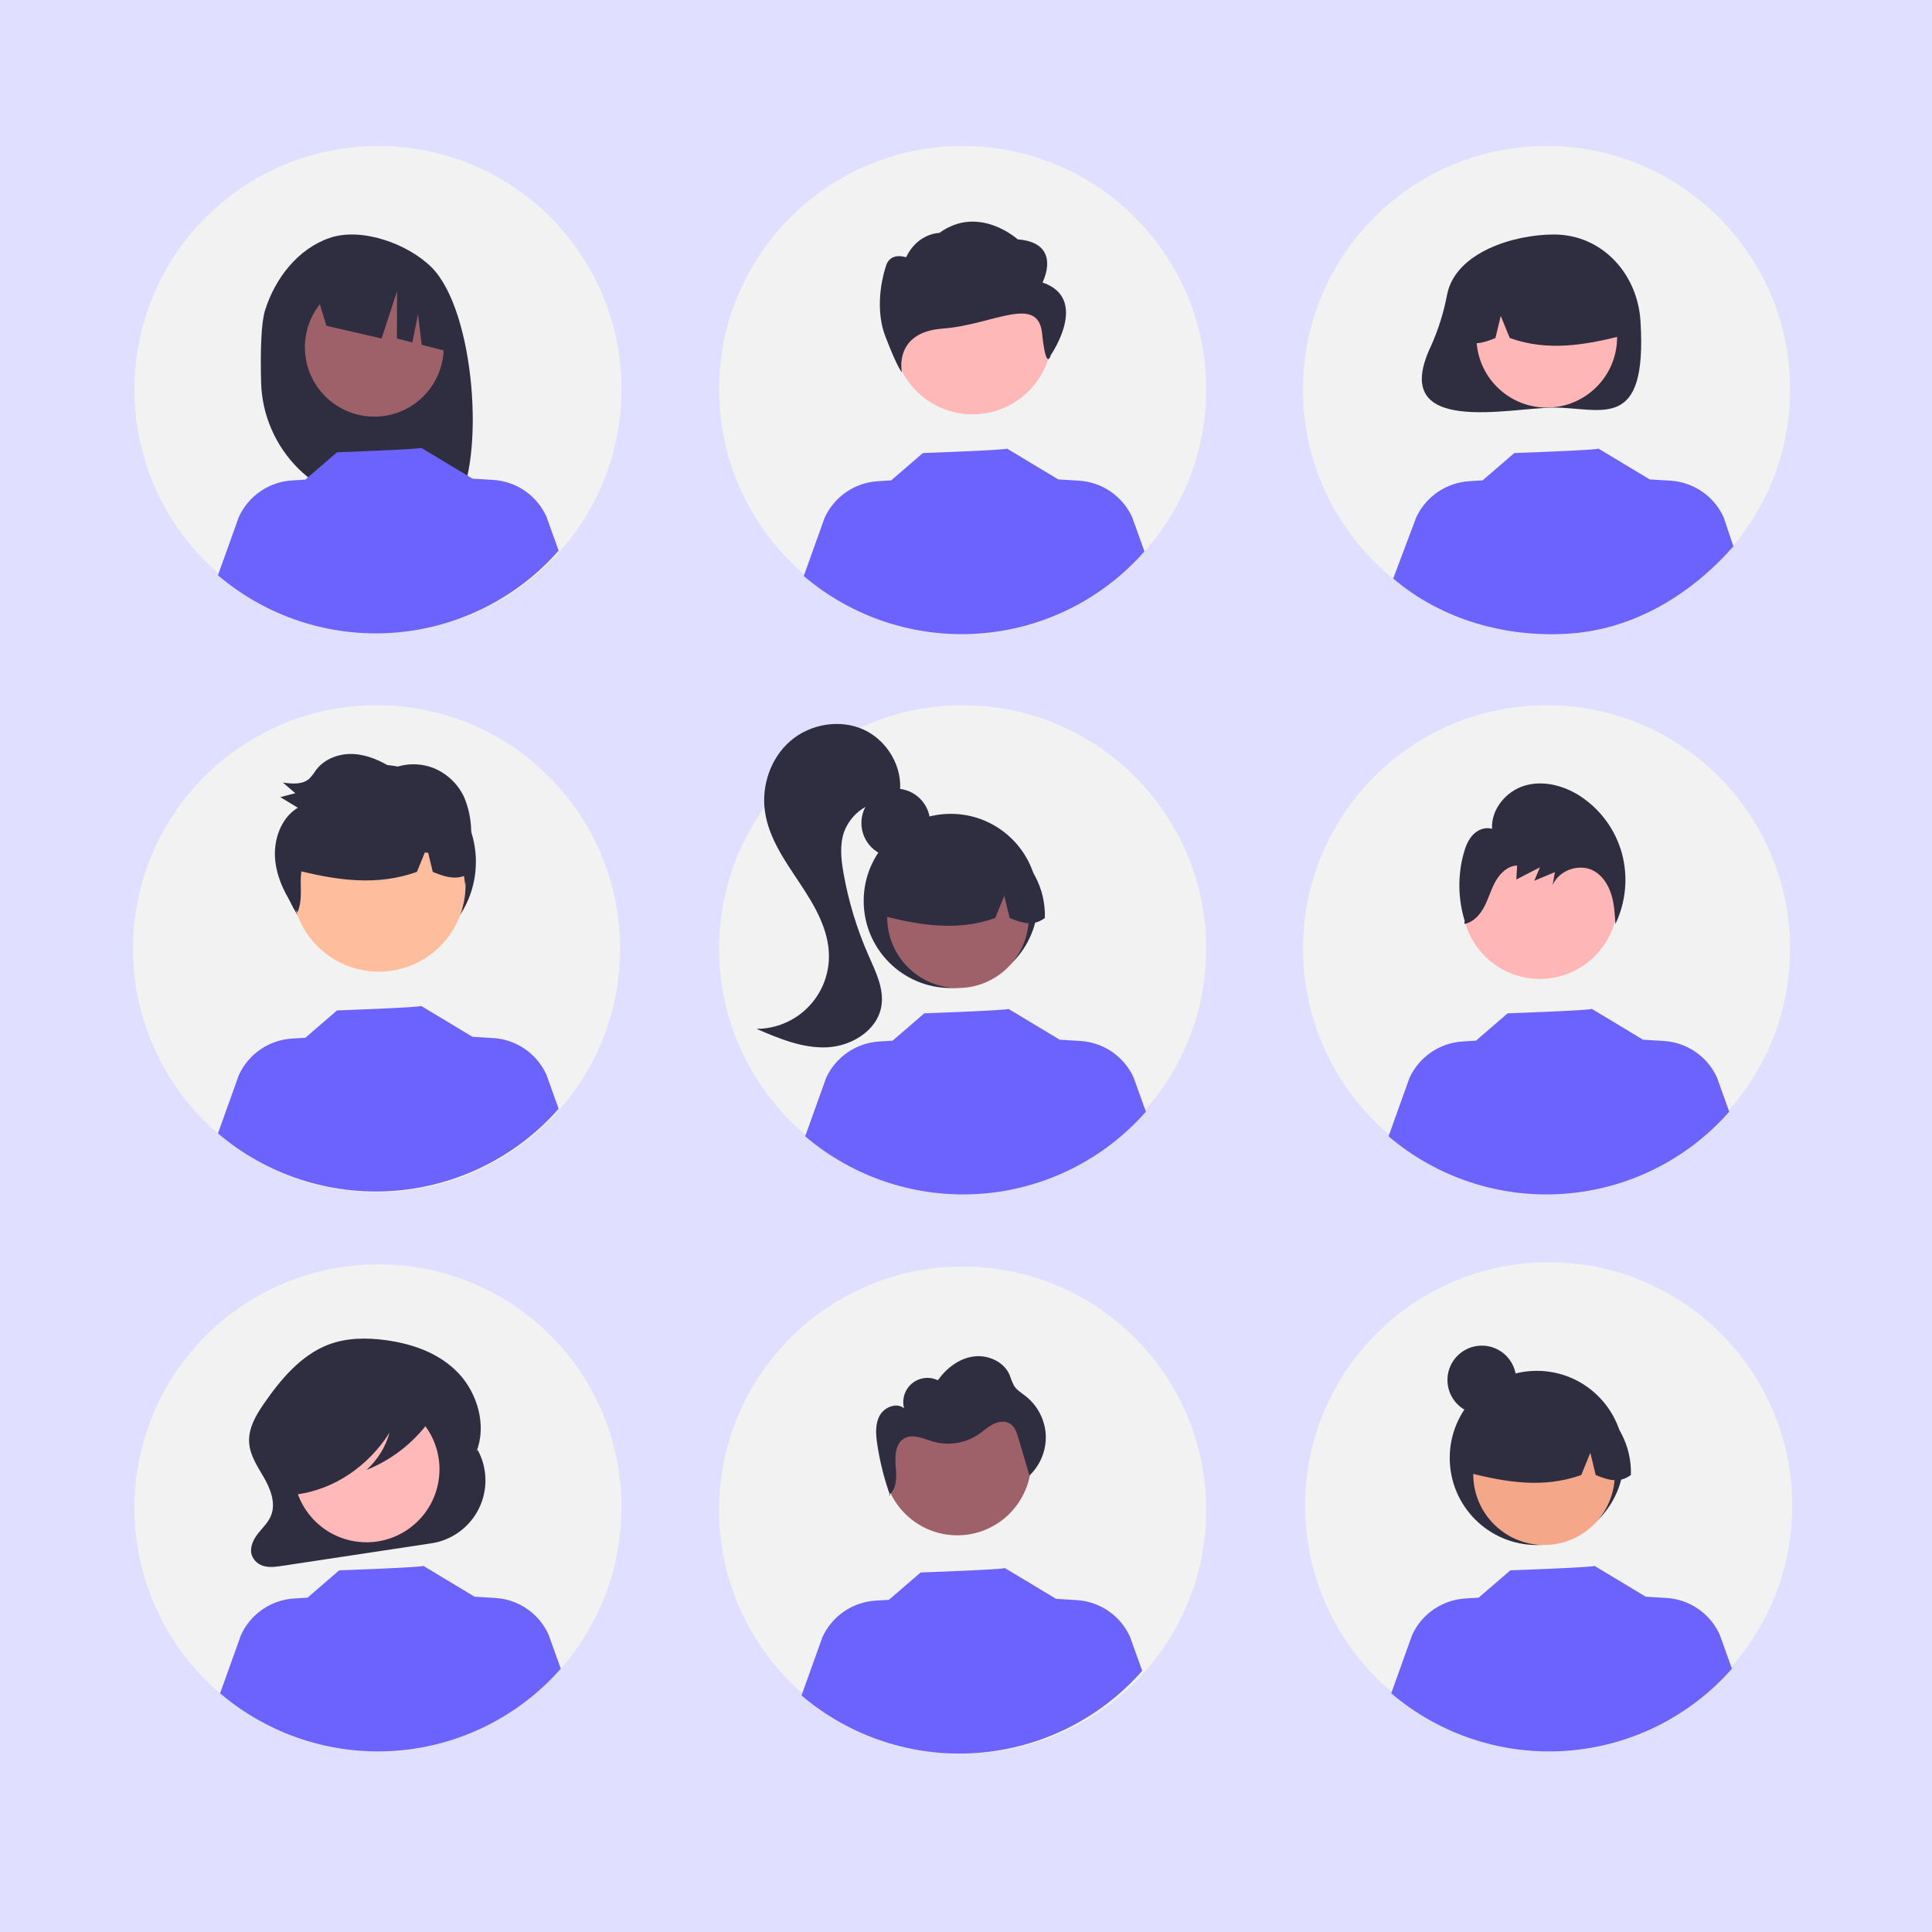 <svg width="900" height="900" viewBox="0 0 900 900" fill="none" xmlns="http://www.w3.org/2000/svg">
<rect x="0" y="0" width="900" height="900" fill="#808080" stroke="none"/>
<g clip-path="url(#clip0_611_980)">
<rect width="900" height="900" fill="white"/>
<rect width="900" height="900" fill="#6C63FF" fill-opacity="0.2"/>
<g clip-path="url(#clip1_611_980)">
<path d="M175.44 555.41C238.091 555.41 288.88 504.621 288.88 441.97C288.88 379.319 238.091 328.53 175.44 328.53C112.789 328.53 62 379.319 62 441.97C62 504.621 112.789 555.41 175.44 555.41Z" fill="#F2F2F2"/>
<path d="M176.454 446.7C201.437 446.7 221.69 426.447 221.69 401.464C221.69 376.48 201.437 356.228 176.454 356.228C151.47 356.228 131.217 376.48 131.217 401.464C131.217 426.447 151.47 446.7 176.454 446.7Z" fill="#2F2E41"/>
<path d="M289.495 181.641C289.455 204.077 282.763 225.998 270.265 244.631C257.767 263.264 240.024 277.772 219.28 286.322C198.537 294.871 175.724 297.077 153.727 292.661C131.729 288.245 111.535 277.405 95.698 261.512C79.862 245.619 69.094 225.387 64.755 203.374C60.417 181.361 62.704 158.556 71.327 137.843C79.95 117.129 94.521 99.438 113.198 87.007C131.875 74.575 153.82 67.96 176.256 68C191.164 67.988 205.928 70.922 219.698 76.633C233.469 82.345 245.975 90.722 256.498 101.282C267.02 111.842 275.353 124.378 281.015 138.169C286.678 151.959 289.56 166.733 289.495 181.641Z" fill="#F2F2F2"/>
<path d="M289.495 702.441C289.495 724.877 282.842 746.81 270.377 765.465C257.912 784.12 240.195 798.66 219.466 807.246C198.738 815.832 175.929 818.079 153.924 813.701C131.919 809.324 111.705 798.52 95.841 782.655C79.976 766.79 69.172 746.577 64.794 724.572C60.417 702.567 62.664 679.758 71.25 659.03C79.836 638.301 94.376 620.584 113.031 608.119C131.686 595.654 153.618 589.001 176.055 589.001C190.971 588.935 205.752 591.824 219.545 597.501C233.338 603.178 245.87 611.532 256.417 622.079C266.964 632.626 275.318 645.158 280.995 658.951C286.672 672.744 289.561 687.525 289.495 702.441Z" fill="#F2F2F2"/>
<path d="M123.476 144.538C128.167 129.589 138.834 115.878 153.586 110.825C168.339 105.771 189.94 113.47 201.031 124.523C221.318 144.741 226.269 214.2 212.331 236.15C209.559 236.003 199.993 235.894 197.187 235.789L193.217 222.56V235.659C188.747 235.521 184.242 235.425 179.702 235.373C164.479 235.184 149.923 229.101 139.093 218.402C128.262 207.703 122.002 193.222 121.627 178.003C121.264 163.443 121.628 150.429 123.476 144.538Z" fill="#2F2E41"/>
<path d="M174.372 194.083C192.227 194.083 206.702 179.609 206.702 161.753C206.702 143.898 192.227 129.424 174.372 129.424C156.517 129.424 142.043 143.898 142.043 161.753C142.043 179.609 156.517 194.083 174.372 194.083Z" fill="#9E616A"/>
<path d="M146.471 133.36L183.695 114.721C191.306 118.15 197.86 123.553 202.678 130.369C207.497 137.185 210.404 145.166 211.099 153.485L212.026 164.599L196.439 160.631L194.731 146.419L192.084 159.522L184.89 157.692L184.959 135.629L177.76 157.676L152.068 151.773L146.471 133.36Z" fill="#2F2E41"/>
<path d="M176.472 452.642C198.791 452.642 216.883 434.549 216.883 412.231C216.883 389.912 198.791 371.819 176.472 371.819C154.153 371.819 136.06 389.912 136.06 412.231C136.06 434.549 154.153 452.642 176.472 452.642Z" fill="#FEBD9D"/>
<path d="M222.449 675.299L221.888 676.31C226.884 663.998 222.341 648.825 213.429 639.541C204.516 630.257 192.126 626.013 179.926 624.329C170.87 623.079 161.469 623.115 152.858 626.432C140.387 631.236 130.859 642.357 122.905 653.926C119.266 659.218 115.688 665.25 116.051 671.864C116.387 678.002 120.03 683.21 123.014 688.417C125.998 693.624 128.489 700.085 126.348 705.768C125.072 709.155 122.375 711.594 120.187 714.365C117.999 717.135 116.199 720.88 117.256 724.356C117.725 725.686 118.531 726.872 119.596 727.797C120.66 728.722 121.946 729.355 123.329 729.634C125.974 730.251 128.718 729.848 131.398 729.443L200.937 718.937C205.662 718.223 210.145 716.377 214.003 713.556C217.86 710.735 220.979 707.023 223.092 702.737C225.205 698.45 226.25 693.716 226.138 688.939C226.026 684.161 224.761 679.481 222.449 675.299Z" fill="#2F2E41"/>
<path d="M204.285 689.898C207.293 671.364 194.705 653.9 176.171 650.892C157.636 647.884 140.172 660.471 137.164 679.006C134.157 697.541 146.744 715.005 165.279 718.012C183.813 721.02 201.277 708.433 204.285 689.898Z" fill="#FFB9B9"/>
<path d="M261.235 777.341C241.582 799.703 213.923 813.44 184.229 815.586C154.536 817.732 125.189 808.115 102.525 788.811L112.255 761.661C114.454 756.839 117.924 752.706 122.293 749.706C126.662 746.706 131.765 744.951 137.055 744.631L143.245 744.251L158.005 731.521C158.005 731.521 197.775 730.101 197.185 729.421L221.275 743.911L221.255 743.811L230.725 744.391C236.015 744.71 241.119 746.464 245.488 749.464C249.858 752.464 253.327 756.598 255.525 761.421L261.235 777.341Z" fill="#6C63FF"/>
<path d="M202.974 652.897C202.096 648.254 197.361 646.13 193.304 645.101C181.535 642.099 169.294 641.427 157.267 643.123C148.5 644.373 139.525 647.13 133.164 653.973C128.035 659.735 125.129 667.137 124.967 674.849C124.708 679.461 125.738 684.054 127.943 688.112C130.232 691.987 134.134 694.797 138.162 694.699L138.57 696.117C155.64 693.739 171.496 683.118 181.483 667.373C179.608 674.066 175.879 680.091 170.724 684.754C182.249 680.142 192.266 672.422 199.661 662.452C201.681 659.772 203.641 656.429 202.974 652.897Z" fill="#2F2E41"/>
<path d="M260.235 516.51C240.582 538.872 212.923 552.609 183.229 554.755C153.536 556.901 124.189 547.284 101.525 527.98L111.255 500.83C113.454 496.008 116.924 491.875 121.293 488.875C125.661 485.875 130.765 484.12 136.055 483.8L142.245 483.42L157.005 470.69C157.005 470.69 196.775 469.27 196.185 468.59L220.275 483.08L220.255 482.98L229.725 483.56C235.015 483.879 240.119 485.633 244.488 488.633C248.857 491.633 252.327 495.767 254.525 500.59L260.235 516.51Z" fill="#6C63FF"/>
<path d="M448.44 555.41C511.091 555.41 561.88 504.621 561.88 441.97C561.88 379.319 511.091 328.53 448.44 328.53C385.789 328.53 335 379.319 335 441.97C335 504.621 385.789 555.41 448.44 555.41Z" fill="#F2F2F2"/>
<path d="M417.289 399.405C426.134 399.405 433.305 392.234 433.305 383.389C433.305 374.544 426.134 367.373 417.289 367.373C408.444 367.373 401.273 374.544 401.273 383.389C401.273 392.234 408.444 399.405 417.289 399.405Z" fill="#2F2E41"/>
<path d="M442.914 460.264C465.322 460.264 483.488 442.099 483.488 419.691C483.488 397.283 465.322 379.117 442.914 379.117C420.506 379.117 402.341 397.283 402.341 419.691C402.341 442.099 420.506 460.264 442.914 460.264Z" fill="#2F2E41"/>
<path d="M446.272 460.254C464.481 460.254 479.242 445.493 479.242 427.284C479.242 409.075 464.481 394.313 446.272 394.313C428.063 394.313 413.301 409.075 413.301 427.284C413.301 445.493 428.063 460.254 446.272 460.254Z" fill="#9E616A"/>
<path d="M468.662 393.675C462.885 390.153 456.267 388.248 449.501 388.159C442.735 388.069 436.07 389.799 430.201 393.168C424.333 396.537 419.478 401.42 416.143 407.308C412.808 413.195 411.115 419.87 411.243 426.635C428.043 430.853 445.693 434.081 463.609 427.644L467.84 417.289L470.335 427.652C475.791 429.882 481.261 431.769 486.731 427.631C486.954 420.884 485.403 414.198 482.232 408.239C479.061 402.28 474.382 397.258 468.662 393.675Z" fill="#2F2E41"/>
<path d="M402.377 339.912C391.302 334.834 377.407 337.217 368.185 345.179C358.963 353.142 354.579 366.101 356.36 378.154C358.176 390.449 365.651 401.037 372.541 411.382C379.431 421.726 386.163 433.061 386.155 445.49C386.149 454.442 382.594 463.027 376.268 469.361C369.943 475.696 361.363 479.263 352.411 479.281C362.918 483.804 373.884 488.416 385.31 487.88C396.737 487.343 408.713 479.998 410.577 468.712C411.92 460.58 407.93 452.65 404.603 445.109C399.183 432.822 395.265 419.926 392.935 406.7C391.823 400.388 391.1 393.751 393.158 387.681C394.796 383.183 397.837 379.331 401.832 376.692C405.826 374.053 410.563 372.768 415.343 373.026L419.119 369.629C420.798 357.562 413.452 344.99 402.377 339.912Z" fill="#2F2E41"/>
<path d="M533.795 517.87C514.142 540.232 486.483 553.969 456.789 556.115C427.096 558.261 397.749 548.644 375.085 529.34L384.815 502.19C387.014 497.368 390.484 493.235 394.853 490.235C399.222 487.235 404.325 485.481 409.615 485.16L415.805 484.78L430.565 472.05C430.565 472.05 470.335 470.63 469.745 469.95L493.835 484.44L493.815 484.34L503.285 484.92C508.576 485.239 513.679 486.993 518.048 489.993C522.418 492.994 525.887 497.127 528.085 501.95L533.795 517.87Z" fill="#6C63FF"/>
<path d="M721.44 814.88C784.091 814.88 834.88 764.091 834.88 701.44C834.88 638.789 784.091 588 721.44 588C658.789 588 608 638.789 608 701.44C608 764.091 658.789 814.88 721.44 814.88Z" fill="#F2F2F2"/>
<path d="M690.289 658.874C699.134 658.874 706.305 651.704 706.305 642.859C706.305 634.013 699.134 626.843 690.289 626.843C681.444 626.843 674.273 634.013 674.273 642.859C674.273 651.704 681.444 658.874 690.289 658.874Z" fill="#2F2E41"/>
<path d="M715.914 719.734C738.322 719.734 756.488 701.568 756.488 679.16C756.488 656.752 738.322 638.587 715.914 638.587C693.506 638.587 675.341 656.752 675.341 679.16C675.341 701.568 693.506 719.734 715.914 719.734Z" fill="#2F2E41"/>
<path d="M719.272 719.724C737.481 719.724 752.242 704.963 752.242 686.754C752.242 668.545 737.481 653.783 719.272 653.783C701.063 653.783 686.301 668.545 686.301 686.754C686.301 704.963 701.063 719.724 719.272 719.724Z" fill="#F4A789"/>
<path d="M741.662 653.145C735.885 649.623 729.267 647.717 722.501 647.628C715.735 647.539 709.07 649.269 703.201 652.638C697.333 656.006 692.478 660.89 689.143 666.777C685.808 672.665 684.115 679.34 684.243 686.105C701.043 690.323 718.693 693.551 736.609 687.114L740.84 676.759L743.335 687.122C748.791 689.352 754.261 691.239 759.731 687.1C759.954 680.354 758.403 673.668 755.232 667.709C752.061 661.75 747.382 656.728 741.662 653.145Z" fill="#2F2E41"/>
<path d="M806.795 777.34C787.142 799.702 759.483 813.439 729.789 815.585C700.096 817.731 670.749 808.114 648.085 788.81L657.815 761.66C660.014 756.838 663.484 752.705 667.853 749.705C672.222 746.705 677.325 744.95 682.615 744.63L688.805 744.25L703.565 731.52C703.565 731.52 743.335 730.1 742.745 729.42L766.835 743.91L766.815 743.81L776.285 744.39C781.576 744.709 786.679 746.463 791.048 749.463C795.418 752.463 798.887 756.597 801.085 761.42L806.795 777.34Z" fill="#6C63FF"/>
<path d="M260.235 256.51C240.582 278.872 212.923 292.609 183.229 294.755C153.536 296.901 124.189 287.284 101.525 267.98L111.255 240.83C113.454 236.008 116.924 231.875 121.293 228.875C125.661 225.875 130.765 224.12 136.055 223.8L142.245 223.42L157.005 210.69C157.005 210.69 196.775 209.27 196.185 208.59L220.275 223.08L220.255 222.98L229.725 223.56C235.015 223.879 240.119 225.633 244.488 228.633C248.857 231.633 252.327 235.767 254.525 240.59L260.235 256.51Z" fill="#6C63FF"/>
<path d="M448.44 294.88C511.091 294.88 561.88 244.091 561.88 181.44C561.88 118.789 511.091 68 448.44 68C385.789 68 335 118.789 335 181.44C335 244.091 385.789 294.88 448.44 294.88Z" fill="#F2F2F2"/>
<path d="M453.064 193.012C473.493 193.012 490.055 176.45 490.055 156.021C490.055 135.592 473.493 119.03 453.064 119.03C432.634 119.03 416.073 135.592 416.073 156.021C416.073 176.45 432.634 193.012 453.064 193.012Z" fill="#FFB8B8"/>
<path d="M485.633 131.584C485.633 131.584 495.264 113.173 474.075 111.499C474.075 111.499 456.012 95.113 437.6 108.503C437.6 108.503 427.557 108.503 422.065 119.868C422.065 119.868 414.167 116.872 412.431 124.889C412.431 124.889 406.651 141.627 412.431 156.691C418.211 171.756 420.13 173.429 420.13 173.429C420.13 173.429 416.075 154.736 439.192 153.062C462.309 151.388 483.517 136.906 485.443 155.318C487.37 173.73 489.488 165.412 489.488 165.412C489.488 165.412 507.785 139.116 485.633 131.584Z" fill="#2F2E41"/>
<path d="M533.125 256.87C513.472 279.232 485.813 292.969 456.12 295.115C426.426 297.261 397.079 287.644 374.415 268.34L384.145 241.19C386.344 236.368 389.814 232.235 394.183 229.235C398.552 226.235 403.655 224.481 408.945 224.16L415.135 223.78L429.895 211.05C429.895 211.05 469.665 209.63 469.075 208.95L493.165 223.44L493.145 223.34L502.615 223.92C507.906 224.239 513.009 225.993 517.379 228.993C521.748 231.994 525.217 236.127 527.415 240.95L533.125 256.87Z" fill="#6C63FF"/>
<path d="M720.44 294.88C783.091 294.88 833.88 244.091 833.88 181.44C833.88 118.789 783.091 68 720.44 68C657.789 68 607 118.789 607 181.44C607 244.091 657.789 294.88 720.44 294.88Z" fill="#F2F2F2"/>
<path d="M674.143 137.069C672.586 145.434 670.033 153.582 666.539 161.34C646.528 203.673 703.515 189.875 723.88 189.875C746.147 189.875 767.451 201.583 764.198 149.557C762.808 127.334 746.147 109.24 723.88 109.24C704.861 109.24 678.12 117.694 674.143 137.069Z" fill="#2F2E41"/>
<path d="M720.544 189.864C738.638 189.864 753.307 175.196 753.307 157.102C753.307 139.008 738.638 124.34 720.544 124.34C702.45 124.34 687.782 139.008 687.782 157.102C687.782 175.196 702.45 189.864 720.544 189.864Z" fill="#FFB6B6"/>
<path d="M698.295 123.706C704.036 120.206 710.612 118.313 717.335 118.224C724.058 118.135 730.682 119.855 736.513 123.202C742.344 126.549 747.169 131.402 750.483 137.252C753.797 143.102 755.478 149.735 755.351 156.458C738.657 160.649 721.119 163.857 703.316 157.46L699.112 147.171L696.633 157.468C691.212 159.684 685.776 161.559 680.34 157.447C680.118 150.743 681.66 144.099 684.811 138.178C687.961 132.257 692.611 127.266 698.295 123.706Z" fill="#2F2E41"/>
<path d="M807.5 254.5C787.847 276.862 761.333 292.969 731.639 295.115C701.946 297.261 671.664 288.804 649 269.5L659.665 241.19C661.864 236.368 665.334 232.235 669.703 229.235C674.071 226.235 679.175 224.481 684.465 224.16L690.655 223.78L705.415 211.05C705.415 211.05 745.185 209.63 744.595 208.95L768.685 223.44L768.665 223.34L778.135 223.92C783.425 224.239 788.529 225.993 792.898 228.993C797.268 231.994 800.737 236.127 802.935 240.95L807.5 254.5Z" fill="#6C63FF"/>
<path d="M720.44 555.41C783.091 555.41 833.88 504.621 833.88 441.97C833.88 379.319 783.091 328.53 720.44 328.53C657.789 328.53 607 379.319 607 441.97C607 504.621 657.789 555.41 720.44 555.41Z" fill="#F2F2F2"/>
<path d="M717.309 456.023C737.308 456.023 753.52 439.811 753.52 419.812C753.52 399.813 737.308 383.601 717.309 383.601C697.31 383.601 681.098 399.813 681.098 419.812C681.098 439.811 697.31 456.023 717.309 456.023Z" fill="#FFB6B6"/>
<path d="M805.545 517.87C785.892 540.232 758.233 553.969 728.539 556.115C698.846 558.261 669.499 548.644 646.835 529.34L656.565 502.19C658.764 497.368 662.234 493.235 666.603 490.235C670.972 487.235 676.075 485.481 681.365 485.16L687.555 484.78L702.315 472.05C702.315 472.05 742.085 470.63 741.495 469.95L765.585 484.44L765.565 484.34L775.035 484.92C780.326 485.239 785.429 486.993 789.798 489.993C794.168 492.994 797.637 497.127 799.835 501.95L805.545 517.87Z" fill="#6C63FF"/>
<path d="M755.5 397.354C752.44 386.402 745.488 376.943 735.948 370.753C728.346 365.891 718.859 363.408 710.247 365.98C701.634 368.551 694.503 377.004 695.067 386.136C691.958 385.078 688.424 386.485 686.148 388.89C683.872 391.295 682.649 394.53 681.772 397.75C679.009 407.989 679.192 418.8 682.301 428.939L682.13 430.395C686.332 429.7 689.519 426.094 691.501 422.253C693.483 418.412 694.623 414.151 696.771 410.403C698.919 406.656 702.486 403.313 706.742 403.196L706.367 409.701C710.028 407.815 713.689 405.929 717.35 404.042C716.479 406.125 715.608 408.209 714.737 410.292C717.935 408.955 721.132 407.619 724.329 406.283C723.972 408.286 723.614 410.289 723.257 412.292C726.428 405.075 736.234 401.904 742.905 405.939C746.779 408.283 749.32 412.459 750.657 416.845C751.994 421.232 752.259 425.871 752.514 430.457C757.454 420.14 758.515 408.389 755.5 397.354Z" fill="#2F2E41"/>
<path d="M448.44 816.88C511.091 816.88 561.88 766.091 561.88 703.44C561.88 640.789 511.091 590 448.44 590C385.789 590 335 640.789 335 703.44C335 766.091 385.789 816.88 448.44 816.88Z" fill="#F2F2F2"/>
<path d="M445.943 715.207C464.95 715.207 480.358 699.799 480.358 680.792C480.358 661.785 464.95 646.377 445.943 646.377C426.936 646.377 411.528 661.785 411.528 680.792C411.528 699.799 426.936 715.207 445.943 715.207Z" fill="#9E616A"/>
<path d="M532.085 778.339C512.432 800.701 484.773 814.438 455.08 816.584C425.386 818.73 396.039 809.113 373.375 789.809L383.105 762.659C385.304 757.837 388.774 753.704 393.143 750.704C397.512 747.704 402.615 745.949 407.905 745.629L414.095 745.249L428.855 732.519C428.855 732.519 468.625 731.099 468.035 730.419L492.125 744.909L492.105 744.809L501.575 745.389C506.866 745.708 511.969 747.462 516.339 750.462C520.708 753.462 524.177 757.596 526.375 762.419L532.085 778.339Z" fill="#6C63FF"/>
<path d="M414.673 696.702C414.605 696.514 414.544 696.323 414.477 696.135C414.344 696.251 414.217 696.372 414.074 696.481L414.673 696.702Z" fill="#2F2E41"/>
<path d="M487.168 668.549C486.992 665.057 486.077 661.642 484.485 658.529C482.892 655.416 480.658 652.676 477.929 650.49C475.924 648.904 473.604 647.564 472.276 645.379C471.518 643.832 470.876 642.231 470.355 640.589C467.713 634.301 460.184 630.959 453.43 631.911C446.676 632.863 440.831 637.407 436.894 642.976C434.954 642.047 432.788 641.693 430.654 641.956C428.519 642.219 426.504 643.088 424.848 644.461C423.192 645.834 421.964 647.652 421.309 649.701C420.655 651.75 420.601 653.944 421.154 656.022C417.657 653.205 411.999 655.458 409.816 659.383C407.633 663.308 407.979 668.111 408.628 672.555C409.804 680.587 411.763 688.485 414.477 696.135C417.882 693.137 417.673 687.675 417.257 683.059C416.824 678.262 417.084 672.407 421.278 670.04C425.33 667.753 430.248 670.264 434.716 671.562C438.248 672.563 441.955 672.785 445.582 672.215C449.209 671.644 452.669 670.294 455.724 668.258C458.051 666.683 460.123 664.71 462.632 663.445C465.141 662.179 468.334 661.74 470.669 663.302C472.803 664.728 473.67 667.389 474.396 669.851C476.116 675.684 477.836 681.518 479.557 687.351C482.082 684.933 484.066 682.007 485.378 678.766C486.69 675.525 487.3 672.043 487.168 668.549Z" fill="#2F2E41"/>
<path d="M219.107 398.059C219.39 395.041 219.52 392.012 219.496 388.982C219.661 382.988 218.563 377.028 216.273 371.487C213.457 365.351 208.435 360.5 202.207 357.898C196.033 355.407 189.134 355.413 182.964 357.914C177.394 354.395 171.206 351.605 164.688 351.26C158.17 350.914 151.279 353.332 147.263 358.655C146.366 360.06 145.347 361.383 144.219 362.61C140.99 365.6 136.083 365.169 131.792 364.557C133.717 366.207 135.642 367.857 137.568 369.506C135.238 370.115 132.908 370.724 130.578 371.332C133.297 372.981 136.016 374.63 138.734 376.279C130.841 381.017 127.253 391.358 128.201 400.75C129.097 409.641 133.39 417.772 138.522 424.999C140.569 420.679 140.128 415.51 140.094 410.644C140.075 409.066 140.172 407.489 140.382 405.925C157.725 410.082 175.846 412.75 194.222 406.147L197.91 397.122C198.428 397.175 198.946 397.225 199.463 397.28L201.6 406.156C206.444 408.136 211.298 409.866 216.154 408.048C216.39 409.419 216.532 410.818 216.642 412.163C217.058 410.554 217.42 408.934 217.746 407.307C218.388 406.962 219.002 406.57 219.584 406.132C219.702 403.432 219.542 400.726 219.107 398.059Z" fill="#2F2E41"/>
</g>
</g>
<defs>
<clipPath id="clip0_611_980">
<rect width="900" height="900" fill="white"/>
</clipPath>
<clipPath id="clip1_611_980">
<rect width="776.32" height="764.051" fill="white" transform="translate(62 68)"/>
</clipPath>
</defs>
</svg>
